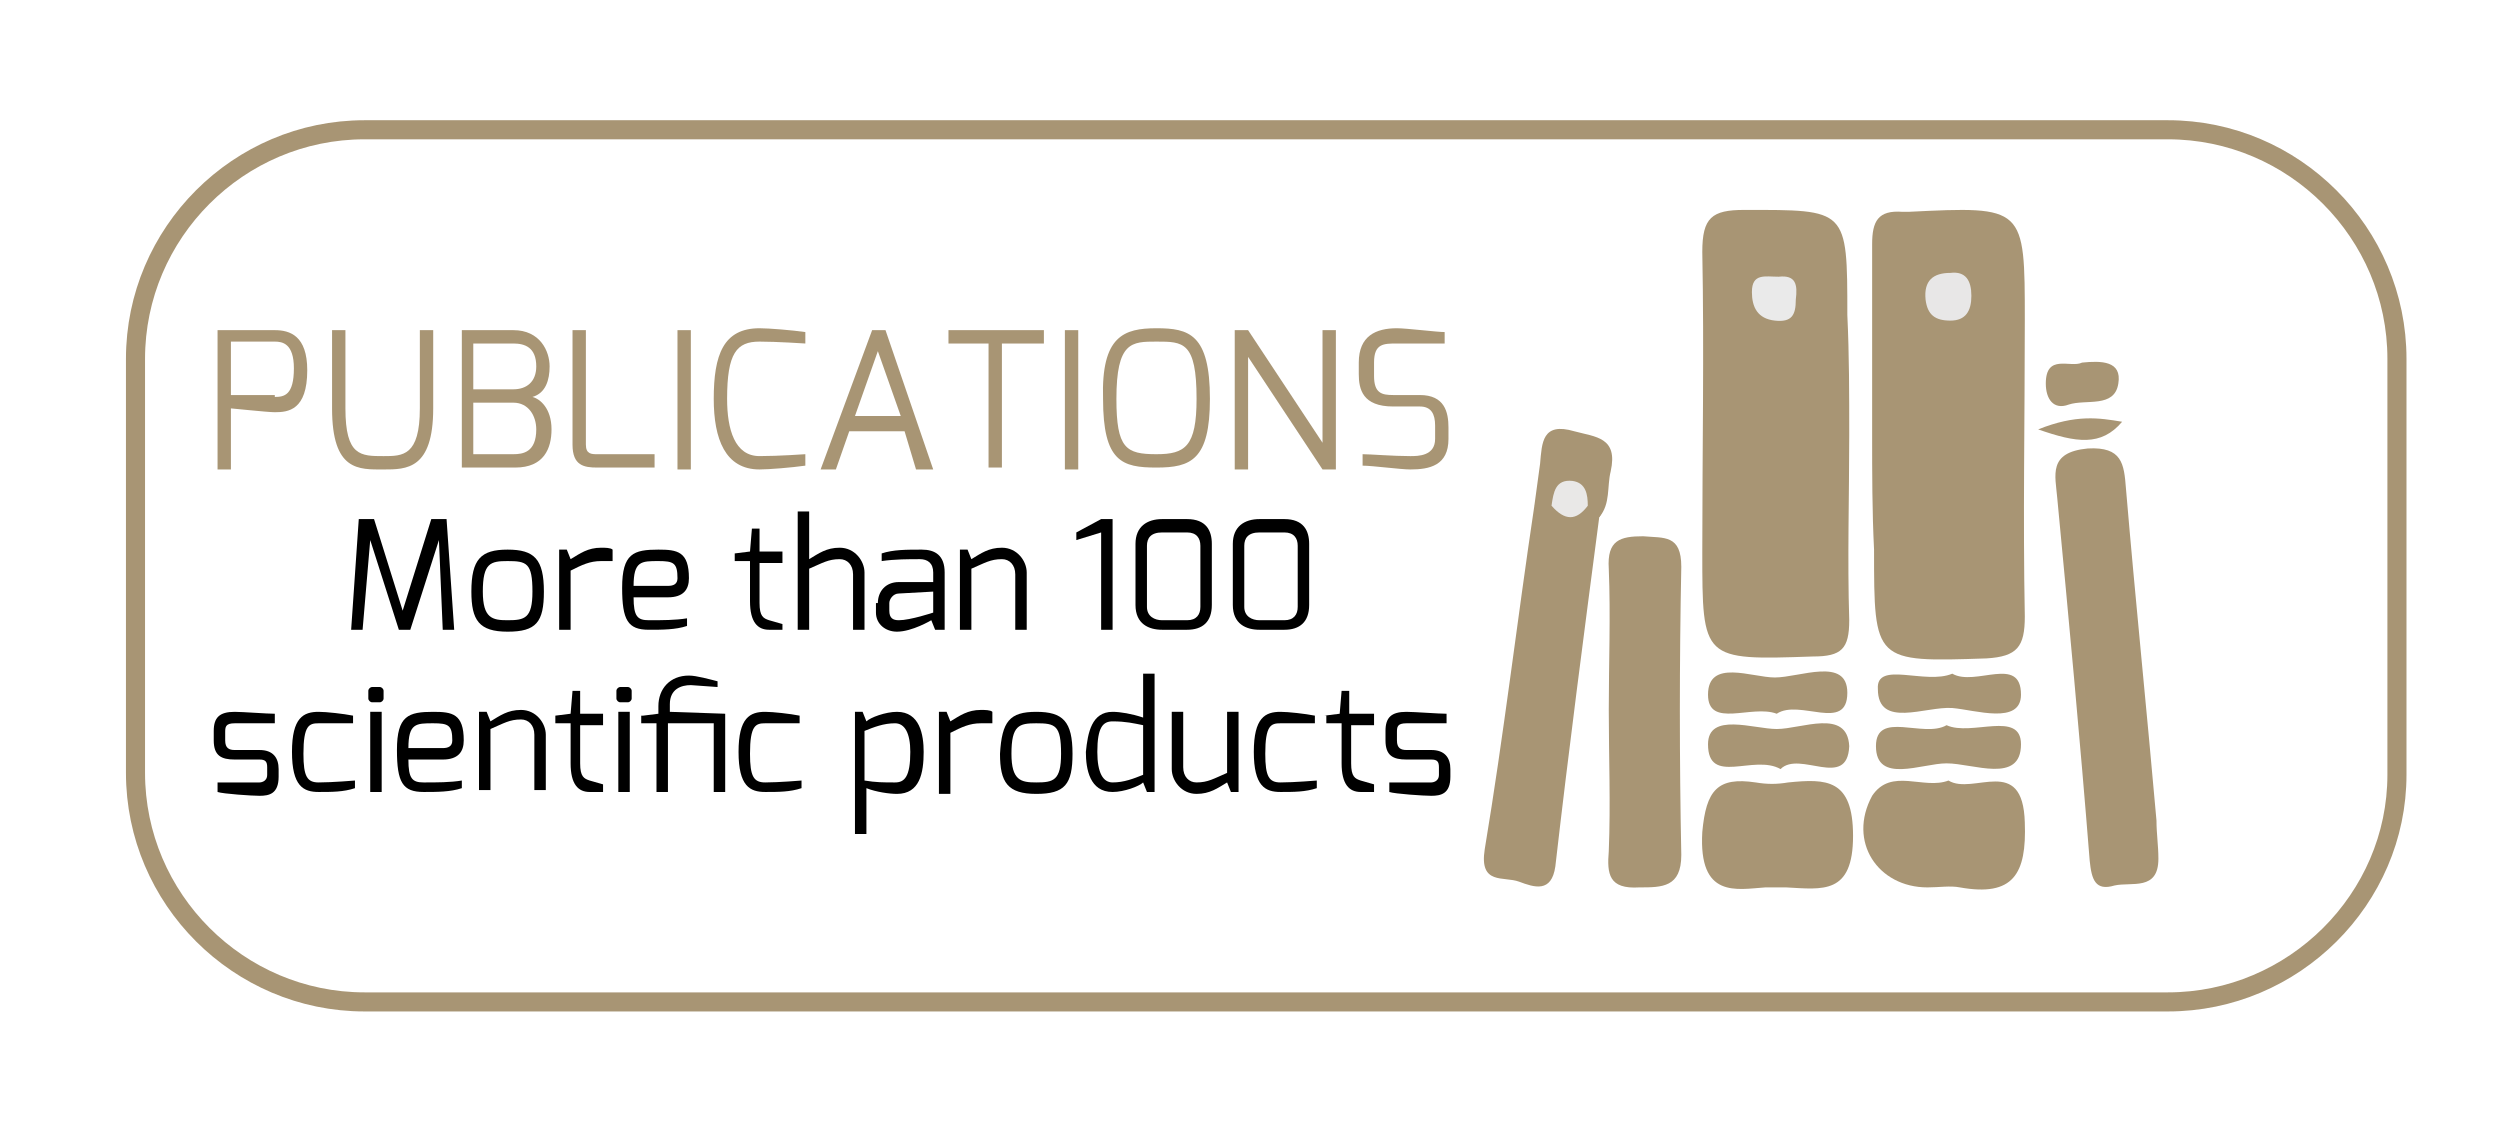 <?xml version="1.0" encoding="utf-8"?>
<!-- Generator: Adobe Illustrator 18.0.0, SVG Export Plug-In . SVG Version: 6.00 Build 0)  -->
<!DOCTYPE svg PUBLIC "-//W3C//DTD SVG 1.1//EN" "http://www.w3.org/Graphics/SVG/1.1/DTD/svg11.dtd">
<svg version="1.1" id="Layer_1" xmlns="http://www.w3.org/2000/svg" xmlns:xlink="http://www.w3.org/1999/xlink" x="0px" y="0px"
	 viewBox="0 0 131 59.5" enable-background="new 0 0 131 59.5" xml:space="preserve">
<g>
	<path fill="#A89574" d="M11.4,17.3h3c0.8,0,1.7,0.3,1.7,2.1c0,2.1-1,2.2-1.7,2.2c-0.4,0-2.2-0.2-2.3-0.2v3.2h-0.7V17.3z M14.4,20.8
		c0.5,0,1-0.1,1-1.5c0-1.3-0.6-1.4-1-1.4h-2.3v2.8H14.4z"/>
	<path fill="#A89574" d="M17.4,17.3h0.7v4.1c0,2.5,0.8,2.5,2,2.5c1,0,1.9,0,1.9-2.5v-4.1h0.7v4.1c0,3.2-1.4,3.2-2.6,3.2
		c-1.3,0-2.7,0.1-2.7-3.2V17.3z"/>
	<path fill="#A89574" d="M24.1,17.3h2.8c1.4,0,1.9,1.1,1.9,1.9c0,0.7-0.2,1.4-0.9,1.6c0.4,0.1,1,0.6,1,1.7c0,1-0.4,2-1.9,2h-2.8
		V17.3z M26.9,20.4c0.7,0,1.2-0.4,1.2-1.2c0-1-0.6-1.2-1.2-1.2h-2.1v2.4H26.9z M26.9,23.8c0.5,0,1.2-0.1,1.2-1.3
		c0-0.7-0.4-1.4-1.2-1.4h-2.1v2.7H26.9z"/>
	<path fill="#A89574" d="M30,17.3h0.7v6c0,0.5,0.3,0.5,0.6,0.5h3v0.7h-3c-0.7,0-1.3-0.1-1.3-1.2V17.3z"/>
	<path fill="#A89574" d="M35.5,17.3h0.7v7.3h-0.7V17.3z"/>
	<path fill="#A89574" d="M39.8,17.2c0.5,0,1.7,0.1,2.4,0.2V18c0,0-1.5-0.1-2.4-0.1c-1.2,0-1.7,0.6-1.7,3c0,1.6,0.4,3,1.7,3
		c1,0,2.4-0.1,2.4-0.1v0.6c-0.7,0.1-1.9,0.2-2.4,0.2c-1.8,0-2.4-1.6-2.4-3.7C37.4,18.6,37.9,17.2,39.8,17.2z"/>
	<path fill="#A89574" d="M45.7,17.3h0.7l2.5,7.3h-0.9l-0.6-2h-2.9l-0.7,2H43L45.7,17.3z M47.2,21.8l-1.2-3.4l-1.2,3.4H47.2z"/>
	<path fill="#A89574" d="M49.7,17.3h5V18h-2.2v6.5h-0.7V18h-2.1V17.3z"/>
	<path fill="#A89574" d="M55.8,17.3h0.7v7.3h-0.7V17.3z"/>
	<path fill="#A89574" d="M60.6,17.2c1.7,0,2.8,0.3,2.8,3.7c0,3.2-1,3.6-2.8,3.6s-2.8-0.3-2.8-3.6C57.7,17.6,58.9,17.2,60.6,17.2z
		 M60.6,23.8c1.5,0,2.1-0.4,2.1-2.9c0-3-0.7-3-2.1-3c-1.3,0-2.1,0-2.1,3C58.5,23.5,59,23.8,60.6,23.8z"/>
	<path fill="#A89574" d="M64.6,17.3h0.8l3.9,5.9v-5.9H70v7.3h-0.7l-3.9-5.9v5.9h-0.7V17.3z"/>
	<path fill="#A89574" d="M71.2,19c0-1.4,0.9-1.8,2-1.8c0.5,0,2.1,0.2,2.5,0.2v0.6C75,18,73.2,18,73.2,18c-0.7,0-1.2,0-1.2,1v0.7
		c0,0.9,0.4,1,1,1h1.4c1.3,0,1.5,0.9,1.5,1.7V23c0,1.4-1,1.6-2,1.6c-0.5,0-2-0.2-2.5-0.2v-0.6c0.4,0,1.6,0.1,2.5,0.1
		c0.4,0,1.3,0,1.3-0.9v-0.7c0-0.6-0.2-1-0.8-1H73c-1.6,0-1.8-0.9-1.8-1.7V19z"/>
	<path d="M18.8,27.2h0.8l1.5,4.8l1.5-4.8h0.8l0.4,5.8h-0.6L23,28.3L21.5,33h-0.6l-1.5-4.7L19,33h-0.6L18.8,27.2z"/>
	<path d="M26.6,28.8c1.4,0,1.9,0.5,1.9,2.2c0,1.6-0.4,2.1-1.9,2.1s-1.9-0.6-1.9-2.1C24.7,29.3,25.2,28.8,26.6,28.8z M26.6,32.5
		c0.9,0,1.3-0.1,1.3-1.5c0-1.5-0.3-1.6-1.3-1.6c-0.9,0-1.3,0.1-1.3,1.6C25.3,32.4,25.8,32.5,26.6,32.5z"/>
	<path d="M29.3,28.8h0.4l0.2,0.5c0.5-0.3,0.9-0.6,1.6-0.6c0.2,0,0.5,0,0.6,0.1v0.6c-0.1,0-0.4,0-0.6,0c-0.6,0-1,0.2-1.6,0.5V33h-0.6
		V28.8z"/>
	<path d="M34.5,28.8c1,0,1.6,0.1,1.6,1.5c0,0.6-0.3,1-1.1,1h-1.8c0,1,0.2,1.2,0.8,1.2c0.7,0,1.4,0,2-0.1v0.4c-0.6,0.2-1.3,0.2-2,0.2
		c-1.1,0-1.4-0.5-1.4-2.2C32.6,29,33.2,28.8,34.5,28.8z M35,30.7c0.3,0,0.5-0.1,0.5-0.4c0-0.8-0.2-0.9-1-0.9c-0.9,0-1.3,0-1.3,1.3
		H35z"/>
	<path d="M38.5,29l0.8-0.1l0.1-1.2h0.4v1.2h1.2v0.6h-1.2v2.1c0,0.7,0.2,0.8,0.5,0.9c0,0,0.7,0.2,0.7,0.2V33h-0.7c-0.6,0-1-0.4-1-1.5
		v-2.1h-0.8V29z"/>
	<path d="M41.8,26.8h0.6v2.5c0.5-0.3,0.9-0.6,1.6-0.6c0.8,0,1.3,0.7,1.3,1.3V33h-0.6v-2.9c0-0.5-0.3-0.8-0.7-0.8
		c-0.6,0-0.9,0.2-1.6,0.5V33h-0.6V26.8z"/>
	<path d="M46,31.6c0-0.6,0.4-1.1,1.1-1.1c0,0,1.8,0,1.8,0c0,0,0-0.5,0-0.5c0-0.5-0.3-0.7-0.7-0.7c-0.6,0-1.3,0-2,0.1V29
		c0.6-0.2,1.3-0.2,2.1-0.2c0.7,0,1.2,0.3,1.2,1.2V33H49l-0.2-0.5c0,0-1,0.6-1.8,0.6c-0.6,0-1.1-0.4-1.1-1V31.6z M47.1,32.5
		c0.6,0,1.8-0.4,1.8-0.4V31l-1.8,0.1c-0.3,0-0.5,0.3-0.5,0.5V32C46.6,32.4,46.8,32.5,47.1,32.5z"/>
	<path d="M50.3,28.8h0.4l0.2,0.5c0.5-0.3,0.9-0.6,1.6-0.6c0.8,0,1.3,0.7,1.3,1.3V33h-0.6v-2.9c0-0.5-0.3-0.8-0.7-0.8
		c-0.6,0-0.9,0.2-1.6,0.5V33h-0.6V28.8z"/>
	<path d="M56.4,27.9l1.3-0.7h0.6V33h-0.6v-5.1l-1.3,0.4V27.9z"/>
	<path d="M59.5,28.5c0-0.9,0.6-1.3,1.4-1.3h1.3c1,0,1.3,0.6,1.3,1.3v3.2c0,0.9-0.5,1.3-1.3,1.3h-1.3c-0.7,0-1.4-0.3-1.4-1.3V28.5z
		 M60.9,32.5h1.3c0.5,0,0.7-0.3,0.7-0.7v-3.2c0-0.4-0.2-0.7-0.7-0.7h-1.3c-0.6,0-0.8,0.3-0.8,0.7v3.2C60.1,32.3,60.5,32.5,60.9,32.5
		z"/>
	<path d="M64.6,28.5c0-0.9,0.6-1.3,1.4-1.3h1.3c1,0,1.3,0.6,1.3,1.3v3.2c0,0.9-0.5,1.3-1.3,1.3H66c-0.7,0-1.4-0.3-1.4-1.3V28.5z
		 M66,32.5h1.3c0.5,0,0.7-0.3,0.7-0.7v-3.2c0-0.4-0.2-0.7-0.7-0.7H66c-0.6,0-0.8,0.3-0.8,0.7v3.2C65.2,32.3,65.6,32.5,66,32.5z"/>
	<path d="M11.2,38.3c0-0.7,0.3-1,1.1-1c0.4,0,1.7,0.1,2.1,0.1v0.5h-2.1c-0.5,0-0.5,0.2-0.5,0.5v0.4c0,0.4,0.2,0.5,0.5,0.5h1.3
		c0.7,0,1,0.4,1,1v0.4c0,0.9-0.5,1-1,1c-0.4,0-1.9-0.1-2.2-0.2V41h2.2c0,0,0.4,0,0.4-0.4v-0.4c0-0.3-0.1-0.4-0.4-0.4h-1.3
		c-0.7,0-1.1-0.2-1.1-1V38.3z"/>
	<path d="M16.7,37.3c0.4,0,1.3,0.1,1.8,0.2v0.4c0,0-1.1,0-1.8,0c-0.5,0-0.8,0.1-0.8,1.6c0,1.2,0.2,1.5,0.8,1.5
		c0.7,0,1.9-0.1,1.9-0.1v0.4c-0.6,0.2-1.2,0.2-1.9,0.2c-0.8,0-1.4-0.3-1.4-2.1C15.3,37.6,15.9,37.3,16.7,37.3z"/>
	<path d="M19.3,36.2c0-0.1,0.1-0.2,0.2-0.2h0.4c0.1,0,0.2,0.1,0.2,0.2v0.4c0,0.1-0.1,0.2-0.2,0.2h-0.4c-0.1,0-0.2-0.1-0.2-0.2V36.2z
		 M19.4,37.3H20v4.2h-0.6V37.3z"/>
	<path d="M22.7,37.3c1,0,1.6,0.1,1.6,1.5c0,0.6-0.3,1-1.1,1h-1.8c0,1,0.2,1.2,0.8,1.2c0.7,0,1.4,0,2-0.1v0.4c-0.6,0.2-1.3,0.2-2,0.2
		c-1.1,0-1.4-0.5-1.4-2.2C20.8,37.5,21.4,37.3,22.7,37.3z M23.2,39.2c0.3,0,0.5-0.1,0.5-0.4c0-0.8-0.2-0.9-1-0.9
		c-0.9,0-1.3,0-1.3,1.3H23.2z"/>
	<path d="M25.1,37.3h0.4l0.2,0.5c0.5-0.3,0.9-0.6,1.6-0.6c0.8,0,1.3,0.7,1.3,1.3v2.9H28v-2.9c0-0.5-0.3-0.8-0.7-0.8
		c-0.6,0-0.9,0.2-1.6,0.5v3.2h-0.6V37.3z"/>
	<path d="M29.1,37.5l0.8-0.1l0.1-1.2h0.4v1.2h1.2v0.6h-1.2V40c0,0.7,0.2,0.8,0.5,0.9c0,0,0.7,0.2,0.7,0.2v0.4h-0.7
		c-0.6,0-1-0.4-1-1.5v-2.1h-0.8V37.5z"/>
	<path d="M32.3,36.2c0-0.1,0.1-0.2,0.2-0.2h0.4c0.1,0,0.2,0.1,0.2,0.2v0.4c0,0.1-0.1,0.2-0.2,0.2h-0.4c-0.1,0-0.2-0.1-0.2-0.2V36.2z
		 M32.4,37.3H33v4.2h-0.6V37.3z"/>
	<path d="M33.7,37.5l0.8-0.1v-0.4c0-0.9,0.6-1.6,1.6-1.6c0.4,0,1.1,0.2,1.5,0.3V36c0,0-1.4-0.1-1.4-0.1c-0.5,0-1.1,0.2-1.1,1v0.4
		l2.9,0.1v4.1h-0.6v-3.6H35v3.6h-0.6v-3.6h-0.8V37.5z"/>
	<path d="M40.1,37.3c0.4,0,1.3,0.1,1.8,0.2v0.4c0,0-1.1,0-1.8,0c-0.5,0-0.8,0.1-0.8,1.6c0,1.2,0.2,1.5,0.8,1.5
		c0.7,0,1.9-0.1,1.9-0.1v0.4c-0.6,0.2-1.2,0.2-1.9,0.2c-0.8,0-1.4-0.3-1.4-2.1C38.7,37.6,39.3,37.3,40.1,37.3z"/>
	<path d="M44.8,37.3h0.4l0.2,0.5c0.2-0.2,1-0.5,1.6-0.5c1.2,0,1.4,1.2,1.4,2.1c0,1.1-0.2,2.2-1.4,2.2c-0.4,0-1.1-0.1-1.6-0.3v2.4
		h-0.6V37.3z M46.9,41c0.5,0,0.8-0.3,0.8-1.6c0-1-0.3-1.5-0.8-1.5c-0.6,0-1.1,0.2-1.6,0.4v2.6C45.9,41,46.3,41,46.9,41z"/>
	<path d="M49.2,37.3h0.4l0.2,0.5c0.5-0.3,0.9-0.6,1.6-0.6c0.2,0,0.5,0,0.6,0.1v0.6c-0.1,0-0.4,0-0.6,0c-0.6,0-1,0.2-1.6,0.5v3.2
		h-0.6V37.3z"/>
	<path d="M54.3,37.3c1.4,0,1.9,0.5,1.9,2.2c0,1.6-0.4,2.1-1.9,2.1s-1.9-0.6-1.9-2.1C52.5,37.8,52.9,37.3,54.3,37.3z M54.3,41
		c0.9,0,1.3-0.1,1.3-1.5c0-1.5-0.3-1.6-1.3-1.6c-0.9,0-1.3,0.1-1.3,1.6C53,40.9,53.5,41,54.3,41z"/>
	<path d="M58.3,37.3c0.4,0,1,0.1,1.6,0.3v-2.3h0.6v6.2h-0.4l-0.2-0.5c-0.2,0.2-1,0.5-1.6,0.5c-1.2,0-1.4-1.2-1.4-2.1
		C57,38.4,57.2,37.3,58.3,37.3z M58.3,41c0.6,0,1.1-0.2,1.6-0.4v-2.6c-0.5-0.1-0.9-0.2-1.6-0.2c-0.5,0-0.8,0.3-0.8,1.6
		C57.5,40.5,57.8,41,58.3,41z"/>
	<path d="M61.4,37.3h0.6v2.9c0,0.5,0.3,0.8,0.7,0.8c0.6,0,0.9-0.2,1.6-0.5v-3.2h0.6v4.2h-0.4l-0.2-0.5c-0.5,0.3-0.9,0.6-1.6,0.6
		c-0.8,0-1.3-0.7-1.3-1.3V37.3z"/>
	<path d="M67.1,37.3c0.4,0,1.3,0.1,1.8,0.2v0.4c0,0-1.1,0-1.8,0c-0.5,0-0.8,0.1-0.8,1.6c0,1.2,0.2,1.5,0.8,1.5
		c0.7,0,1.9-0.1,1.9-0.1v0.4c-0.6,0.2-1.2,0.2-1.9,0.2c-0.8,0-1.4-0.3-1.4-2.1C65.7,37.6,66.3,37.3,67.1,37.3z"/>
	<path d="M69.4,37.5l0.8-0.1l0.1-1.2h0.4v1.2H72v0.6h-1.2V40c0,0.7,0.2,0.8,0.5,0.9c0,0,0.7,0.2,0.7,0.2v0.4h-0.7
		c-0.6,0-1-0.4-1-1.5v-2.1h-0.8V37.5z"/>
	<path d="M72.6,38.3c0-0.7,0.3-1,1.1-1c0.4,0,1.7,0.1,2.1,0.1v0.5h-2.1c-0.5,0-0.5,0.2-0.5,0.5v0.4c0,0.4,0.2,0.5,0.5,0.5h1.3
		c0.7,0,1,0.4,1,1v0.4c0,0.9-0.5,1-1,1c-0.4,0-1.9-0.1-2.2-0.2V41h2.2c0,0,0.4,0,0.4-0.4v-0.4c0-0.3-0.1-0.4-0.4-0.4h-1.3
		c-0.7,0-1.1-0.2-1.1-1V38.3z"/>
</g>
<path fill="none" stroke="#A89574" stroke-miterlimit="10" d="M113.6,52.5H19.1c-6.6,0-12-5.4-12-12V18.8c0-6.6,5.4-12,12-12h94.5
	c6.6,0,12,5.4,12,12v21.8C125.6,47.1,120.2,52.5,113.6,52.5z"/>
<g>
	<path fill="#A89574" d="M98.1,22.8c0-3.3,0-6.7,0-10c0-1.2,0.3-1.8,1.6-1.7c0.1,0,0.2,0,0.3,0c6.1-0.3,6.1-0.3,6.1,5.7
		c0,5.2-0.1,10.3,0,15.5c0,1.6-0.4,2.1-2,2.2c-5.9,0.2-5.9,0.2-5.9-5.7C98.1,26.8,98.1,24.8,98.1,22.8z"/>
	<path fill="#A89574" d="M96.9,22.8c0,3.2-0.1,6.5,0,9.7c0,1.5-0.4,1.9-1.9,1.9c-5.8,0.2-5.8,0.2-5.8-5.5c0-5.2,0.1-10.5,0-15.7
		c0-1.8,0.5-2.2,2.2-2.2c5.4,0,5.4-0.1,5.4,5.5C96.9,18.6,96.9,20.7,96.9,22.8z"/>
	<path fill="#A89574" d="M113,43c0,0.7,0.1,1.3,0.1,2c0,1.7-1.4,1.2-2.3,1.4c-1,0.3-1.2-0.3-1.3-1.3c-0.5-6.3-1.1-12.7-1.7-19
		c-0.1-1.2-0.5-2.4,1.6-2.6c1.8-0.1,1.9,0.8,2,2.1C111.9,31.5,112.5,37.3,113,43C113,43,113,43,113,43z"/>
	<path fill="#A89574" d="M84.3,37.2c0-2.5,0.1-4.9,0-7.4c-0.1-1.5,0.6-1.7,1.8-1.7c1.1,0.1,2-0.1,2,1.6c-0.1,5-0.1,10.1,0,15.1
		c0,1.7-1,1.7-2.2,1.7c-1.6,0.1-1.7-0.7-1.6-1.9C84.4,42.1,84.3,39.7,84.3,37.2z"/>
	<path fill="#A89574" d="M83.8,27.1c-0.8,6.1-1.6,12.2-2.3,18.3c-0.2,1.4-1.1,1.1-1.9,0.8c-0.8-0.3-2.1,0.2-1.8-1.7
		c1-6,1.7-12,2.6-18c0.3-0.3,0.6-0.4,1-0.3c0.7,0.2,1.4,0.1,2.1,0.2C83.8,26.5,84.1,26.7,83.8,27.1z"/>
	<path fill="#A89574" d="M102.1,40.9c1.3,0.8,3.9-1.4,4,2.2c0.1,2.7-0.6,3.9-3.4,3.4c-0.5-0.1-1.1,0-1.7,0c-2.6,0-4.2-2.4-2.9-4.8
		C99.1,40.2,100.8,41.4,102.1,40.9z"/>
	<path fill="#A89574" d="M92.5,46.5c-1.5,0.1-3.5,0.6-3.3-2.9c0.2-2.2,0.8-2.9,2.8-2.6c0.6,0.1,1.1,0.1,1.7,0c2-0.2,3.4-0.2,3.4,2.8
		c0,3.1-1.6,2.8-3.5,2.7C93.4,46.5,93.2,46.5,92.5,46.5z"/>
	<path fill="#A89574" d="M102,38c1.3,0.6,3.9-0.8,3.9,1c0,2.1-2.5,1-3.9,1c-1.3,0-3.7,1.1-3.7-0.9C98.3,37.2,100.8,38.7,102,38z"/>
	<path fill="#A89574" d="M93.3,40.3c-1.4-0.8-3.8,0.9-3.8-1.3c0-1.7,2.4-0.8,3.6-0.8c1.3,0,3.7-1.1,3.8,0.9
		C96.8,41.4,94.3,39.3,93.3,40.3z"/>
	<path fill="#A89574" d="M102.3,35.3c1.2,0.7,3.6-1,3.6,1.1c0,1.6-2.4,0.8-3.6,0.7c-1.4-0.1-3.9,1.1-3.9-1
		C98.3,34.6,100.9,35.9,102.3,35.3z"/>
	<path fill="#A89574" d="M93.1,37.4c-1.3-0.5-3.6,0.8-3.6-1c0-1.9,2.3-0.9,3.5-0.9c1.3,0,3.8-1.1,3.8,0.8
		C96.8,38.4,94.3,36.6,93.1,37.4z"/>
	<path fill="#A89574" d="M81.3,26.5c-0.3,0-0.6,0-0.9,0c0.1-0.7,0.2-1.5,0.3-2.2c0.1-1.1,0.1-2.2,1.8-1.7c1.1,0.3,2.3,0.3,1.9,2.1
		c-0.2,0.8,0,1.7-0.6,2.4c-0.2-0.2-0.4-0.4-0.5-0.6C82.6,26.2,82,26.3,81.3,26.5z"/>
	<path fill="#A89574" d="M109.1,19c1-0.1,2.1-0.1,1.9,1.1c-0.2,1.3-1.7,0.8-2.6,1.1c-0.8,0.3-1.2-0.3-1.2-1.1
		C107.2,18.5,108.5,19.3,109.1,19z"/>
	<path fill="#A89574" d="M106.8,22.5c2-0.8,3.2-0.6,4.4-0.4C110.1,23.4,108.8,23.2,106.8,22.5z"/>
	<path fill="#E8E7E7" d="M103.3,15.5c0,0.8-0.3,1.3-1.1,1.3c-0.8,0-1.2-0.3-1.3-1.1c-0.1-1,0.4-1.4,1.3-1.4
		C103,14.2,103.3,14.7,103.3,15.5z"/>
	<path fill="#EAEAEA" d="M94.1,15.7c0,0.8-0.2,1.2-1.1,1.1c-0.9-0.1-1.2-0.7-1.2-1.5c0-1,0.7-0.8,1.4-0.8
		C94.1,14.4,94.2,14.9,94.1,15.7z"/>
	<path fill="#E9E8E7" d="M81.3,26.5c0.1-0.7,0.2-1.4,1.1-1.3c0.7,0.1,0.8,0.7,0.8,1.3C82.6,27.3,82,27.3,81.3,26.5z"/>
</g>
</svg>

